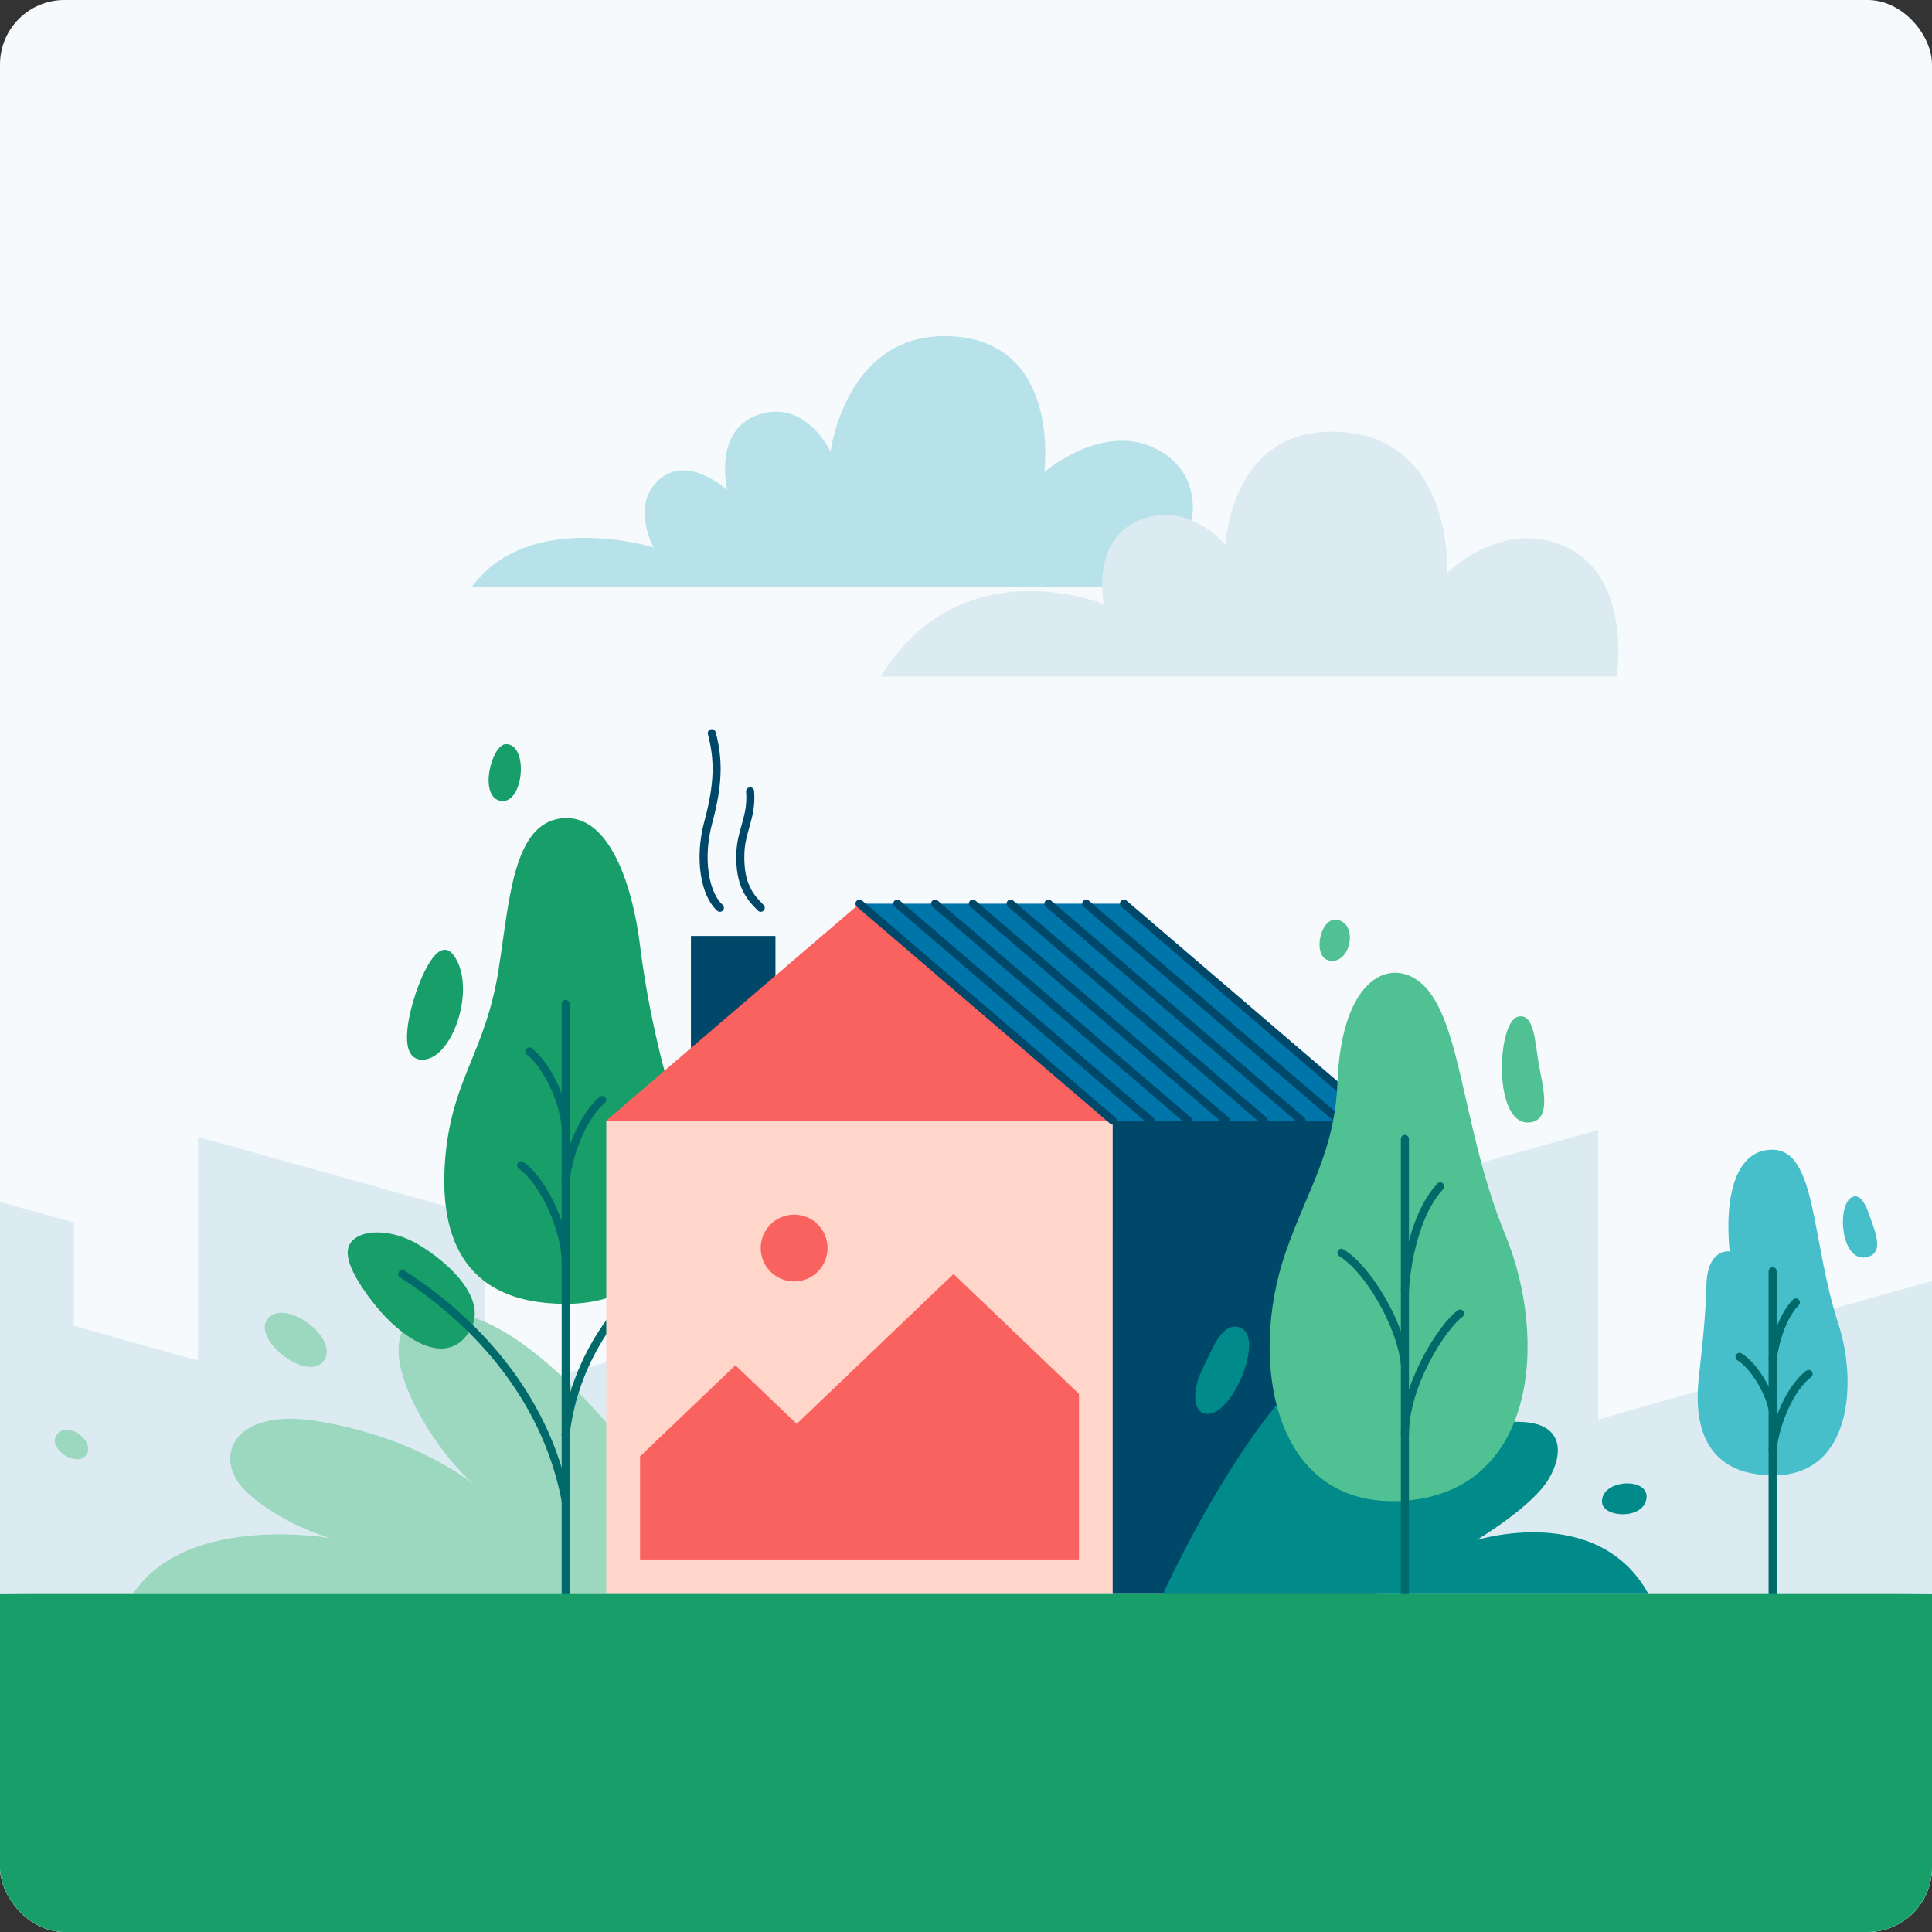 <svg width="240" height="240" viewBox="0 0 240 240" fill="none" xmlns="http://www.w3.org/2000/svg">
    <rect x="0" y="0" width="240" height="240" fill="#333333" stroke="none"/>
    <g clip-path="url(#clip0_960_7030)">
        <path d="M684 0H-444V240H684V0Z" fill="#F6FAFC" />
        <path
            d="M58.61 72.92H141.02C141.02 72.92 145.09 70.9 146.89 67.8C148.94 64.28 148.73 59.29 144.94 56.56C137.94 51.51 129.73 58.64 129.73 58.64C129.73 58.64 131.87 42.59 118.32 41.78C105.04 40.99 103.18 56.13 103.18 56.13C103.18 56.13 100.2 49.61 94.32 51.48C88.5 53.34 90.35 60.88 90.35 60.88C90.35 60.88 85.35 56.26 81.74 59.71C78.35 62.93 81.2 68 81.2 68C81.2 68 65.72 63.19 58.61 72.91V72.92Z"
            fill="#B8E2EA" />
        <path
            d="M109.391 84.03H200.851C200.851 84.03 202.681 72.51 195.271 68.34C187.191 63.79 179.791 71.15 179.791 71.15C179.791 71.15 180.661 53.15 164.831 53.64C152.821 54.01 152.231 67.69 152.231 67.69C152.231 67.69 147.311 61.62 140.811 64.97C135.661 67.62 137.111 75.05 137.111 75.05C137.111 75.05 119.391 67.75 109.401 84.05L109.391 84.03Z"
            fill="#DCEBF2" />
        <path
            d="M379.63 192.85V150.07L364.84 145.94V124.42L338.79 117.14V138.66L334.71 137.53V104.08L303.26 95.36L303.19 124.92L299.17 126.04V103.69L258.33 115.11V134.05L241.19 138.84V158.81L211.49 167.1V172.65L198.54 176.32V140.37L169.45 148.5V161.44L165.74 162.48V139.88L141.7 146.6V151.88L128.04 155.7V164L116.91 167.11V148.99L87.98 157.08V165.69L60.23 173.45V151.19L24.6 141.23V169.01L9.18 164.7V151.87L-4.74 147.98V134.02L-21.81 129.25V105.5L-51.87 97.1V163.37L-56.51 162.07V130.55L-75.21 125.32V154L-104.27 162.13V192.9L-107.98 193.94V130.23L-132 136.95V176.22L-145.64 180.03V201.37L-156.76 204.48V240.01H396.76V197.65L379.62 192.86L379.63 192.85Z"
            fill="#DCEBF2" />
        <path
            d="M89.43 197.92C88.49 192.97 69.21 164.19 56.12 163.09C43.03 161.99 52.31 178.72 58.88 184.41C58.88 184.41 51.86 178.5 39.21 176.51C28.58 174.84 26.23 181.48 30.87 185.57C35.51 189.66 41.15 191.09 41.15 191.09C41.15 191.09 23.31 187.89 16.57 197.92H89.44H89.43Z"
            fill="#9BD8BF" />
        <path
            d="M33.21 163.89C31.37 166.44 38.02 171.61 40.11 169.19C42.52 166.4 35.26 161.04 33.21 163.89Z"
            fill="#9BD8BF" />
        <path
            d="M6.94 178.44C6.08 180.11 9.74 182.45 10.8 180.6C11.77 178.89 8.07 176.23 6.94 178.44Z"
            fill="#9BD8BF" />
        <path
            d="M61.951 120.39C60.301 130.68 56.291 133.87 55.361 143.34C54.431 152.81 56.991 161.97 70.281 161.97C83.251 161.97 87.671 150.03 84.191 138.81C82.061 131.94 80.391 124.61 79.501 117.41C78.611 110.21 75.761 100.94 69.721 101.66C63.691 102.38 63.291 111.93 61.941 120.39H61.951Z"
            fill="#189E68" />
        <path d="M70.27 124.71V197.92" stroke="#006A6A" stroke-linecap="round" stroke-linejoin="round" />
        <path d="M74.811 136.65C72.711 138.3 70.621 142.9 70.261 146.81" stroke="#006A6A" stroke-linecap="round"
            stroke-linejoin="round" />
        <path d="M65.761 130.61C67.851 132.27 69.871 136.31 70.271 139.88" stroke="#006A6A" stroke-linecap="round"
            stroke-linejoin="round" />
        <path d="M64.731 144.75C67.231 146.5 69.941 151.82 70.27 156.23" stroke="#006A6A" stroke-linecap="round"
            stroke-linejoin="round" />
        <path
            d="M51.551 123.68C50.621 126.51 49.561 131.52 52.371 131.64C56.011 131.79 59.031 123.44 56.691 119.19C54.781 115.7 52.571 120.56 51.541 123.68H51.551Z"
            fill="#189E68" />
        <path
            d="M43.55 154.4C42.48 155.88 43.881 158.73 46.701 162.25C49.521 165.77 55.24 170.23 58.31 165.41C61.13 160.99 54.361 155.82 51.361 154.26C48.361 152.7 44.8 152.66 43.541 154.4H43.55Z"
            fill="#189E68" />
        <path d="M49.961 158.26C58.331 163.61 67.691 172.94 70.271 186.41" stroke="#006A6A" stroke-linecap="round"
            stroke-linejoin="round" />
        <path d="M81.261 158.7C77.831 160.94 71.411 168.02 70.261 178.24" stroke="#006A6A" stroke-linecap="round"
            stroke-linejoin="round" />
        <path
            d="M62.87 92.44C61.03 92.43 59.36 99.15 62.29 99.5C65.06 99.83 65.7 92.46 62.87 92.44Z"
            fill="#189E68" />
        <path
            d="M214.86 155.45C214.86 155.45 212.12 155.04 211.98 159.57C211.84 164.1 211.5 166.71 211.02 171.23C210.54 175.76 210.95 183.37 220.49 183.27C230.03 183.17 230.73 171.69 228.38 164.5C224.95 154 225.7 142.82 220.14 142.82C215.69 142.82 214.18 148.45 214.86 155.44V155.45Z"
            fill="#47BFCA" />
        <path d="M220.2 157.92V197.92" stroke="#006A6A" stroke-linecap="round" stroke-linejoin="round" />
        <path d="M223.09 161.791C221.48 163.401 220.48 166.591 220.2 168.921" stroke="#006A6A" stroke-linecap="round"
            stroke-linejoin="round" />
        <path d="M224.67 170.68C222.43 172.39 220.62 176.57 220.2 180" stroke="#006A6A" stroke-linecap="round"
            stroke-linejoin="round" />
        <path d="M216.09 168.561C217.94 169.701 219.76 172.871 220.19 175.031" stroke="#006A6A" stroke-linecap="round"
            stroke-linejoin="round" />
        <path
            d="M230.28 148.64C228.1 149.17 228.559 156.66 231.719 156.2C234.289 155.83 232.81 152.73 232.34 151.27C231.68 149.26 231.01 148.45 230.28 148.63V148.64Z"
            fill="#47BFCA" />
        <path d="M96.33 116.27H85.83V139.2H96.33V116.27Z" fill="#00486A" />
        <path
            d="M89.43 112.77C87.581 111.12 86.751 106.73 87.99 102.13C89.231 97.53 89.32 94.45 88.421 91.08"
            stroke="#00486A" stroke-linecap="round" stroke-linejoin="round" />
        <path
            d="M94.5 112.77C93.13 111.4 91.859 109.92 91.969 106.05C92.049 103.12 93.44 101.52 93.18 98.3"
            stroke="#00486A" stroke-linecap="round" stroke-linejoin="round" />
        <path d="M138.221 139.2H75.311V197.92H138.221V139.2Z" fill="#FFD6C9" />
        <path d="M106.771 139.2V112.26H139.62L171.081 139.2H106.771Z" fill="#0075AA" />
        <path d="M138.22 197.92H171.07V139.2H138.22V197.92Z" fill="#00486A" />
        <path d="M75.311 139.2L106.771 112.26L138.231 139.2H75.311Z" fill="#F9625F" />
        <path d="M106.771 112.26L138.23 139.2" stroke="#00486A" stroke-linecap="round" stroke-linejoin="round" />
        <path d="M111.461 112.26L142.921 139.2" stroke="#00486A" stroke-linecap="round" stroke-linejoin="round" />
        <path d="M116.16 112.26L147.61 139.2" stroke="#00486A" stroke-linecap="round" stroke-linejoin="round" />
        <path d="M120.851 112.26L152.311 139.2" stroke="#00486A" stroke-linecap="round" stroke-linejoin="round" />
        <path d="M125.54 112.26L157 139.2" stroke="#00486A" stroke-linecap="round" stroke-linejoin="round" />
        <path d="M130.24 112.26L161.69 139.2" stroke="#00486A" stroke-linecap="round" stroke-linejoin="round" />
        <path d="M134.931 112.26L166.391 139.2" stroke="#00486A" stroke-linecap="round" stroke-linejoin="round" />
        <path d="M139.62 112.26L171.08 139.2" stroke="#00486A" stroke-linecap="round" stroke-linejoin="round" />
        <path
            d="M98.651 159.19C100.943 159.19 102.801 157.332 102.801 155.04C102.801 152.748 100.943 150.89 98.651 150.89C96.359 150.89 94.501 152.748 94.501 155.04C94.501 157.332 96.359 159.19 98.651 159.19Z"
            fill="#F9625F" />
        <path d="M118.451 158.26L98.971 176.88L91.351 169.6L79.511 180.92V193.72H134.031V173.16L118.451 158.26Z"
            fill="#F9625F" />
        <path
            d="M150.251 175.62C153.371 175.28 157.181 165.8 153.921 164.88C151.751 164.27 150.661 167.48 149.361 170.09C148.061 172.7 148.061 175.87 150.251 175.63V175.62Z"
            fill="#008A8A" />
        <path d="M199.01 186.64C199.15 188.53 204.13 188.82 204.53 186.16C204.94 183.42 198.8 183.74 199.01 186.64Z"
            fill="#008A8A" />
        <path
            d="M144.521 197.92C144.521 197.92 160.27 162.88 173.85 164.96C182.17 166.23 171.99 183.85 171.99 183.85C171.99 183.85 178.141 176.15 189.091 176.64C193.981 176.86 194.391 180.29 192.401 183.7C190.371 187.17 183.43 191.31 183.43 191.31C183.43 191.31 198.46 186.63 204.73 197.93H144.521V197.92Z"
            fill="#008A8A" />
        <path
            d="M166.15 134.38C165.82 143.07 162.42 147.75 159.7 155.59C155.03 169.03 158.09 187.65 174.52 186.42C190.85 185.2 192.35 166.37 186.97 153.33C181.19 139.3 181.62 124.51 175.38 121.35C171.57 119.42 166.6 122.77 166.15 134.39V134.38Z"
            fill="#50C193" />
        <path d="M174.521 141.48V197.92" stroke="#006A6A" stroke-linecap="round" stroke-linejoin="round" />
        <path
            d="M166.221 114.28C164.011 113.72 162.931 118.84 165.091 119.32C167.691 119.9 168.801 114.93 166.221 114.28Z"
            fill="#50C193" />
        <path
            d="M188.551 126.3C185.971 126.96 185.431 139.67 189.891 139.44C192.941 139.29 191.591 134.77 191.141 132.13C190.691 129.49 190.601 125.77 188.551 126.3Z"
            fill="#50C193" />
        <path d="M178.91 147.38C176.39 150.04 174.841 155.31 174.521 160.33" stroke="#006A6A" stroke-linecap="round"
            stroke-linejoin="round" />
        <path d="M166.631 155.62C169.971 157.66 173.991 164.53 174.521 169.44" stroke="#006A6A" stroke-linecap="round"
            stroke-linejoin="round" />
        <path d="M181.38 163.17C179.17 164.81 174.521 171.97 174.521 178.24" stroke="#006A6A" stroke-linecap="round"
            stroke-linejoin="round" />
        <path
            d="M471.46 240H-189.49C-99.88 228.34 -80 197.92 3.78 197.92H235.69C326.23 197.92 349.79 231.52 471.46 240Z"
            fill="#189E68" />
    </g>
    <defs>
        <clipPath id="clip0_960_7030">
            <rect width="240" height="240" rx="8" fill="white" />
        </clipPath>
    </defs>
</svg>
